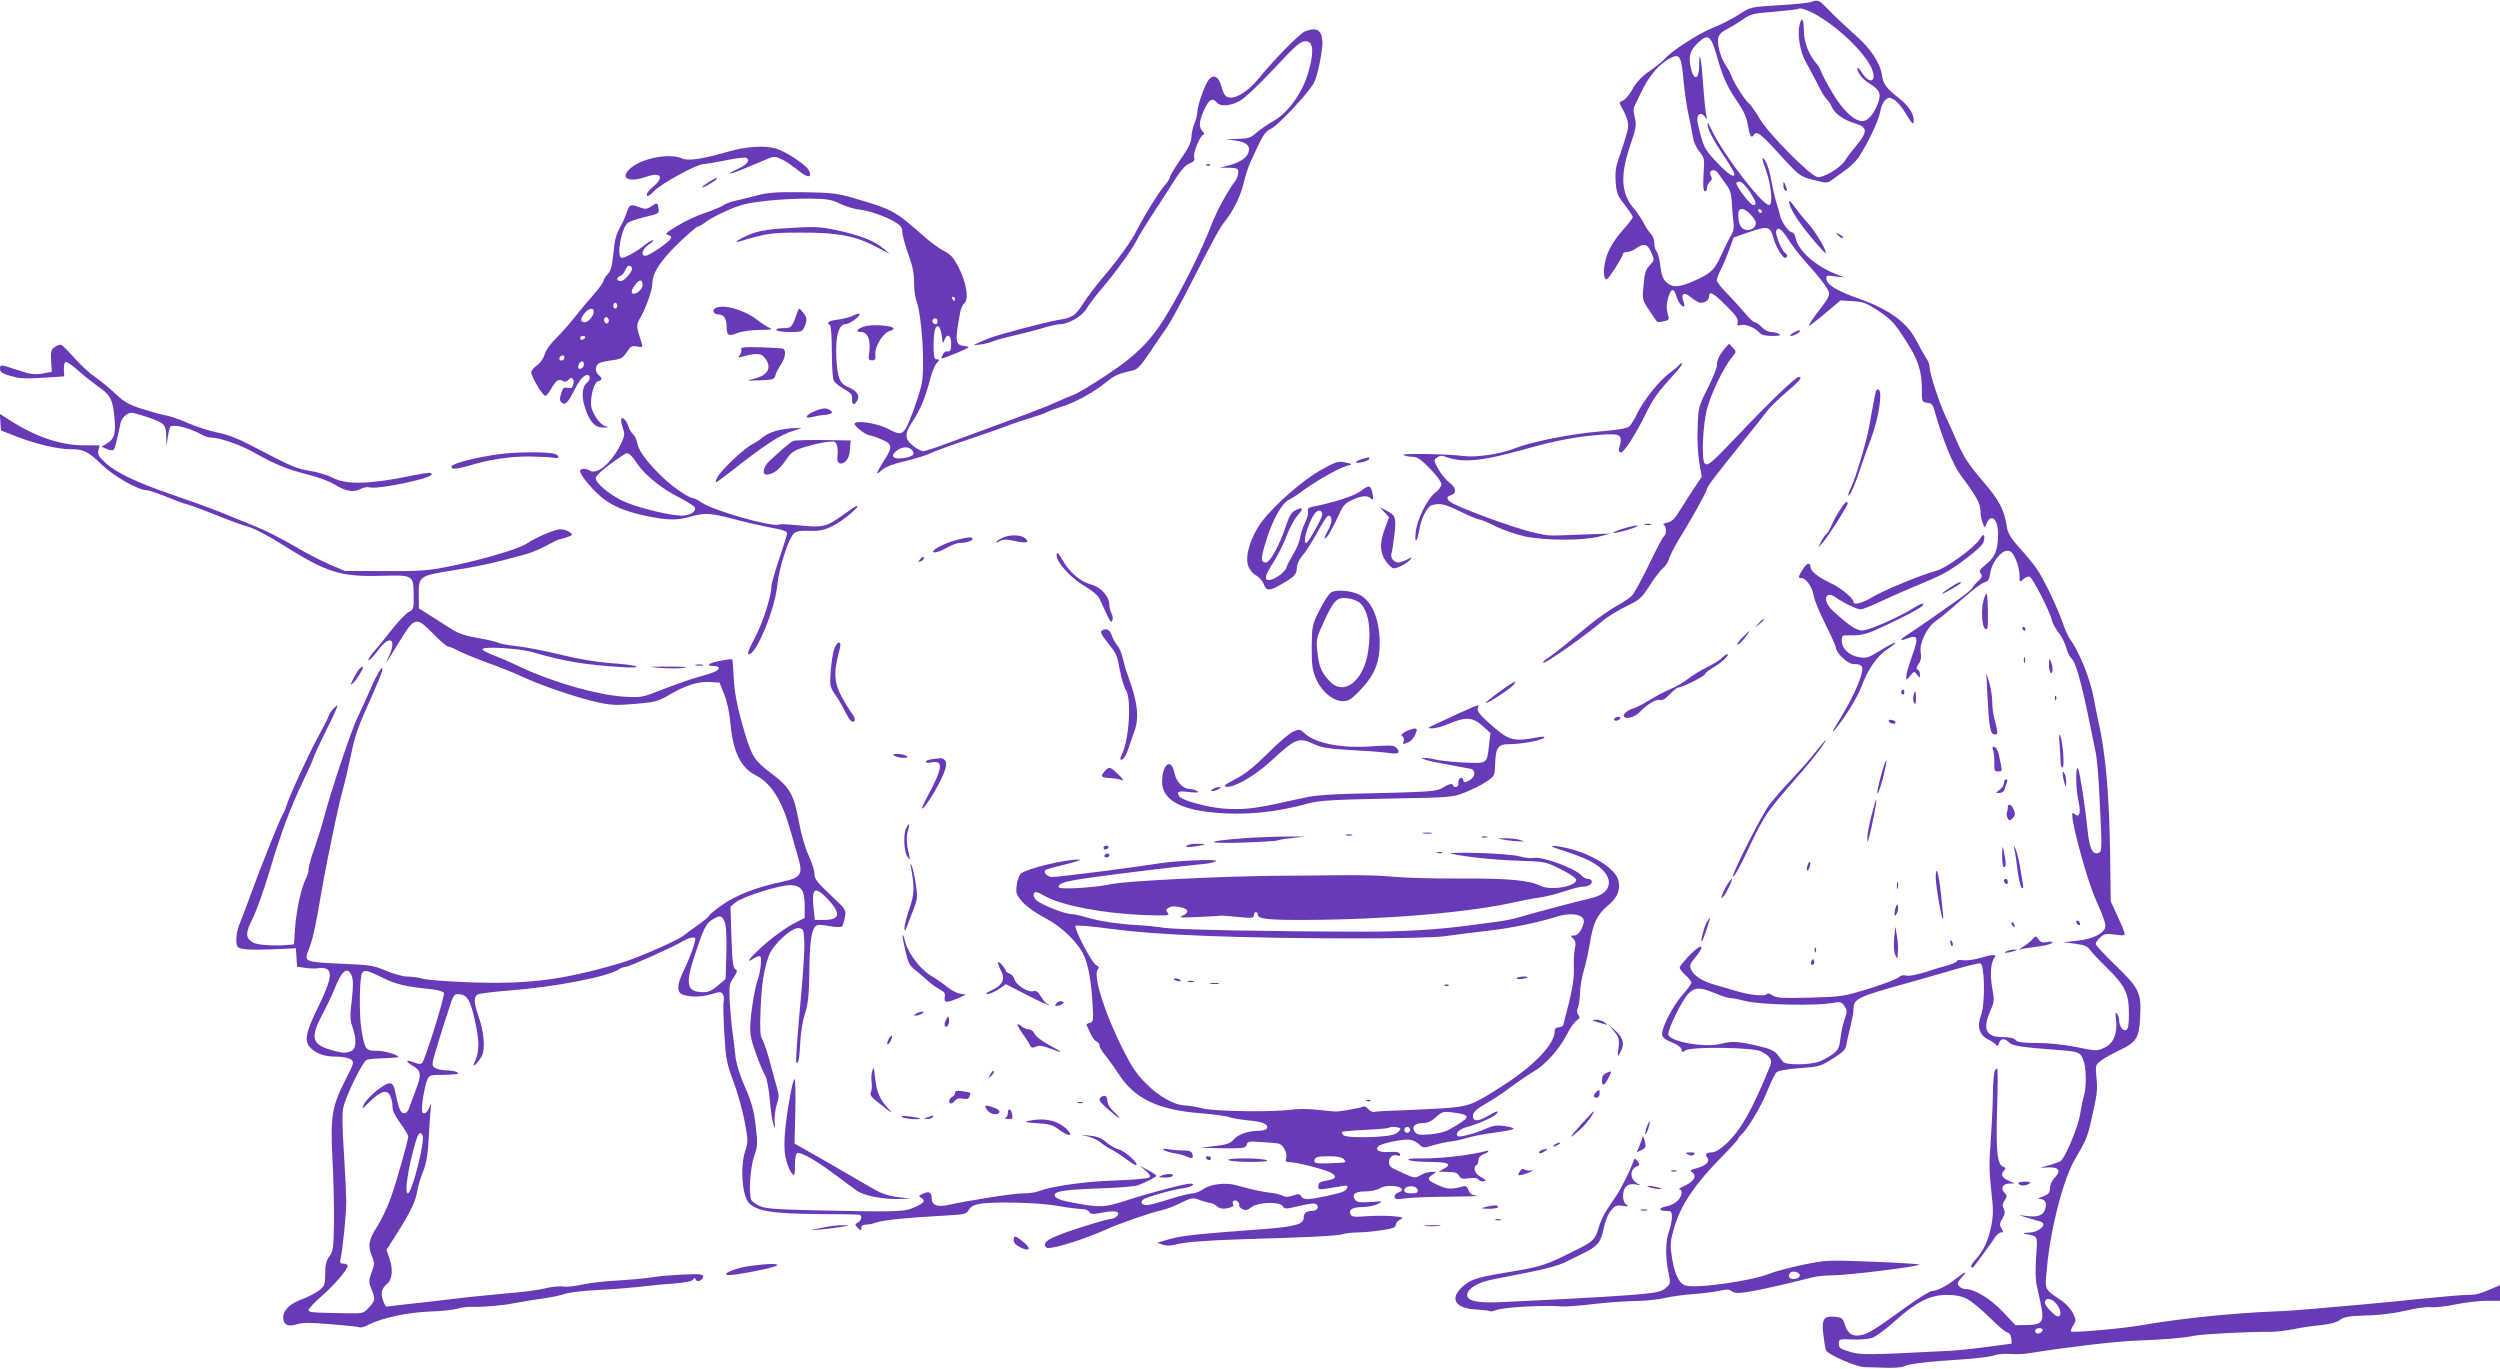 <?xml version="1.0" standalone="no"?>
<!DOCTYPE svg PUBLIC "-//W3C//DTD SVG 20010904//EN"
 "http://www.w3.org/TR/2001/REC-SVG-20010904/DTD/svg10.dtd">
<svg version="1.0" xmlns="http://www.w3.org/2000/svg"
 width="1280pt" height="701pt" viewBox="0 0 1280 701"
 preserveAspectRatio="xMidYMid meet">
<g transform="translate(0,701) scale(0.1,-0.1)"
fill="#673ab7" stroke="none">
<path d="M9270 6999 c-14 -4 -89 -12 -166 -16 -141 -9 -142 -9 -197 -45 -31
-21 -93 -53 -139 -71 -76 -31 -213 -120 -247 -161 -8 -9 -41 -36 -74 -59 -41
-28 -69 -58 -89 -94 -16 -29 -38 -55 -49 -58 -11 -4 -18 -10 -17 -13 48 -89
52 -106 35 -162 -8 -30 -25 -82 -37 -115 -17 -47 -21 -75 -18 -126 5 -59 10
-72 47 -118 22 -29 41 -57 41 -62 0 -5 -17 -28 -38 -52 -62 -69 -92 -120 -104
-179 -11 -53 -7 -88 9 -88 9 1 83 117 83 130 0 6 9 10 21 10 11 0 34 9 50 21
37 26 56 19 75 -27 15 -35 14 -37 -10 -63 -20 -21 -26 -40 -31 -101 -7 -75 -7
-75 30 -130 20 -30 38 -57 40 -58 2 -2 17 -1 33 3 29 6 30 7 20 42 -7 25 -6
48 3 79 15 49 28 52 42 8 5 -16 14 -35 20 -41 17 -22 27 -14 16 14 -15 41 4
51 41 19 17 -14 38 -26 45 -26 27 0 45 13 45 31 0 32 21 21 88 -46 49 -48 63
-69 59 -85 -4 -17 -1 -19 18 -14 24 6 73 -15 94 -40 9 -11 30 -16 65 -16 37 0
47 3 36 10 -8 5 -27 10 -41 10 -14 0 -36 11 -49 25 -13 14 -29 25 -36 25 -6 0
-29 21 -50 47 -22 26 -63 71 -91 100 -29 29 -53 59 -53 68 0 9 10 35 22 58 12
23 31 69 43 102 l21 59 83 29 c94 31 104 29 121 -32 12 -44 46 -101 60 -101
13 0 13 17 -1 26 -16 9 -51 95 -45 111 10 24 26 13 63 -44 20 -32 60 -83 88
-114 73 -81 111 -131 119 -155 5 -16 -7 -38 -50 -93 -31 -40 -54 -74 -51 -77
2 -3 39 25 82 62 l79 66 62 -4 c54 -3 71 -10 134 -51 61 -41 80 -61 134 -145
68 -105 86 -159 86 -262 0 -57 1 -59 28 -62 23 -3 29 -10 39 -48 38 -137 91
-268 133 -325 78 -104 100 -144 100 -180 0 -18 5 -46 11 -62 11 -27 11 -27 19
-7 23 60 60 28 60 -50 0 -80 -15 -119 -61 -155 -33 -27 -38 -35 -28 -47 10
-13 8 -20 -14 -40 -15 -14 -27 -28 -27 -32 0 -5 -28 -28 -62 -53 -119 -85
-213 -150 -261 -181 -53 -34 -57 -44 -9 -26 52 20 56 3 22 -90 -16 -46 -30
-93 -30 -105 0 -22 1 -22 20 3 20 24 21 25 35 6 15 -19 15 -19 15 1 0 12 -5
23 -12 25 -8 3 -7 11 5 28 12 17 15 35 11 60 -8 47 32 129 78 161 18 12 54 41
79 63 99 89 154 131 173 136 16 4 22 17 26 46 7 52 54 114 87 114 19 0 28 -9
43 -42 11 -24 20 -61 20 -82 0 -38 0 -39 20 -21 10 9 25 15 32 12 15 -5 104
-179 113 -221 3 -15 19 -45 35 -65 16 -20 33 -55 39 -77 6 -23 18 -47 26 -54
23 -19 52 -123 101 -365 8 -38 19 -94 25 -123 6 -29 15 -135 19 -235 13 -257
13 -267 -6 -274 -29 -11 -45 22 -54 103 -13 128 -39 299 -49 325 -15 36 -14
-96 0 -159 14 -59 7 -91 -16 -72 -12 10 -15 10 -15 -3 0 -57 80 -345 120 -432
30 -66 50 -120 50 -135 0 -35 -61 -68 -141 -76 l-74 -8 60 -8 c46 -6 64 -13
75 -30 8 -12 47 -54 87 -93 94 -92 113 -132 113 -234 0 -60 -3 -80 -15 -85
-16 -6 -35 21 -35 51 0 10 -5 25 -11 33 -8 11 -9 3 -5 -30 8 -72 -12 -122 -59
-144 -38 -18 -41 -18 -144 3 -64 13 -145 21 -202 21 -74 0 -100 4 -109 15 -8
10 -31 15 -66 15 -86 0 -105 40 -63 136 20 44 21 53 9 116 -12 69 -7 132 12
156 15 17 -11 16 -79 -4 -30 -9 -68 -13 -84 -10 -16 3 -29 1 -29 -4 0 -5 -19
-14 -42 -21 -24 -6 -78 -22 -120 -36 -45 -14 -86 -22 -98 -18 -14 4 -28 1 -39
-9 -10 -9 -78 -35 -152 -58 -130 -40 -139 -41 -302 -46 -141 -3 -171 -2 -192
12 -15 10 -26 12 -30 6 -8 -13 -92 -4 -155 16 -25 7 -70 20 -100 29 -69 18
-117 48 -131 79 -10 21 -7 30 20 63 54 65 37 78 -24 17 -30 -31 -55 -61 -55
-68 0 -7 14 -25 30 -39 17 -15 30 -32 30 -38 0 -6 -20 -34 -45 -62 -49 -56
-105 -163 -105 -200 0 -18 11 -28 50 -44 31 -13 50 -27 50 -38 0 -14 3 -14 19
-3 29 20 346 16 387 -5 48 -25 60 -44 47 -75 -93 -228 -150 -329 -228 -401
-26 -24 -54 -41 -68 -41 -30 0 -40 -10 -26 -27 16 -19 -5 -41 -53 -54 -35 -9
-38 -12 -23 -22 24 -19 8 -46 -39 -68 -23 -10 -35 -19 -28 -19 20 0 14 -37
-10 -59 -12 -12 -36 -24 -55 -27 -41 -8 -43 -24 -3 -24 27 0 30 -3 30 -32 0
-18 -7 -51 -15 -73 -18 -50 -19 -130 -3 -208 12 -58 12 -60 -14 -82 -22 -19
-46 -24 -159 -34 -74 -6 -235 -16 -359 -22 -124 -6 -271 -13 -327 -16 -121 -6
-176 7 -171 40 4 30 57 62 125 75 32 7 118 23 191 38 76 14 155 36 185 51 29
14 72 35 95 47 71 34 89 57 103 126 7 38 22 74 37 92 22 26 30 29 61 24 27 -4
32 -3 19 5 -23 13 -24 72 -2 94 11 11 26 14 48 11 28 -6 29 -5 9 5 -39 20 -40
73 -2 87 15 6 16 9 4 26 -14 18 -15 18 -24 -5 -19 -52 -62 -136 -88 -175 -16
-22 -38 -56 -50 -75 -13 -19 -30 -57 -38 -85 -16 -57 -29 -71 -100 -106 -178
-90 -184 -92 -395 -127 -129 -22 -162 -33 -201 -68 -70 -63 -39 -113 73 -118
33 -2 62 -5 65 -8 3 -3 17 -1 32 5 35 15 245 27 341 19 19 -1 94 4 165 13 72
8 169 15 217 15 47 1 113 8 145 16 32 7 94 16 138 19 44 3 104 10 133 16 39 9
57 9 65 1 6 -6 22 -11 36 -11 43 0 202 34 381 80 19 5 62 10 94 10 88 0 463
47 453 56 -2 2 -109 9 -238 14 -228 9 -236 9 -355 -15 -67 -14 -142 -34 -168
-44 -90 -39 -389 -81 -439 -62 -33 13 -56 64 -68 153 -9 60 -7 76 16 153 34
109 102 210 230 341 52 53 95 100 95 104 0 4 7 13 15 20 31 26 104 148 134
225 18 44 38 86 46 94 9 9 50 17 118 22 100 7 108 9 171 49 57 36 66 46 71 78
3 20 13 62 21 93 7 30 14 67 14 81 0 55 20 64 280 136 58 16 161 46 230 66 68
20 131 35 139 34 23 -5 26 -207 4 -266 -22 -58 -9 -101 36 -124 19 -9 38 -22
42 -29 4 -8 9 -4 14 10 8 25 28 27 51 4 17 -18 65 -25 239 -38 118 -9 125 -11
141 -50 16 -40 18 -135 4 -185 -6 -19 -15 -63 -20 -97 -10 -63 -78 -225 -100
-238 -7 -4 -33 -14 -59 -21 l-46 -13 45 2 c53 2 64 -19 29 -54 -13 -13 -23
-36 -23 -52 -1 -25 -7 -32 -36 -43 -26 -9 -29 -13 -14 -13 27 -1 36 -23 24
-55 -11 -30 -38 -39 -93 -32 l-42 5 50 -15 c28 -8 56 -17 63 -19 38 -13 -8
-55 -61 -56 -23 -1 -33 -3 -22 -6 73 -15 67 -2 60 -121 -5 -70 -3 -122 5 -152
6 -25 16 -71 22 -103 14 -76 2 -91 -78 -91 l-55 -1 -63 67 c-63 67 -145 118
-192 118 -12 0 -27 7 -34 15 -11 13 -8 21 16 47 32 34 18 30 -36 -12 -46 -36
-94 -60 -118 -60 -11 0 -71 -37 -133 -82 -164 -119 -198 -140 -238 -145 -41
-6 -62 11 -78 62 -8 25 -15 30 -47 33 -58 5 -69 -10 -61 -87 4 -35 10 -73 14
-84 8 -22 155 -86 199 -87 15 0 63 -1 107 -3 44 -1 86 2 93 7 17 12 121 25
287 35 77 5 155 14 173 21 19 7 55 10 83 8 27 -3 72 -1 101 4 185 30 440 60
543 64 141 5 242 13 300 25 46 9 275 21 390 20 28 0 79 6 115 13 36 8 99 17
140 21 49 5 83 14 101 27 21 16 46 20 135 23 68 1 143 11 199 24 50 12 108 21
130 18 22 -2 81 4 130 15 50 10 120 18 158 18 l67 0 0 40 0 40 -37 -16 c-74
-31 -85 -34 -131 -34 -26 0 -132 -9 -237 -20 -104 -11 -244 -24 -310 -30 -66
-6 -174 -15 -240 -21 -66 -6 -151 -12 -190 -13 -222 -9 -489 -36 -690 -71 -96
-17 -354 -40 -361 -32 -3 3 2 17 11 31 15 23 15 27 -1 62 -10 20 -35 48 -56
63 -93 62 -89 54 -78 166 18 204 85 461 144 560 54 91 64 114 82 194 32 141
34 158 28 222 -6 63 -5 67 21 87 15 12 55 35 89 51 94 44 107 64 113 163 8
134 -2 156 -123 273 -57 55 -104 105 -104 112 0 7 10 22 23 33 19 19 29 21 75
15 53 -7 54 -6 47 17 -4 12 -21 52 -38 88 l-30 65 -3 230 c-4 310 -23 529 -60
690 -7 33 -18 85 -23 115 -18 102 -74 242 -123 308 -9 13 -24 47 -34 75 -26
78 -98 230 -135 283 -17 26 -58 75 -90 110 -44 49 -59 74 -64 107 -14 89 -38
135 -126 237 -70 82 -95 121 -129 198 -23 54 -47 106 -52 116 -30 58 -88 230
-88 264 0 13 -8 36 -19 50 -10 15 -32 54 -49 88 -46 91 -138 159 -287 212
-120 43 -169 72 -173 101 -3 21 -1 22 45 16 l48 -6 -38 15 c-108 40 -201 122
-214 189 -3 15 -11 27 -17 27 -17 0 -54 52 -62 86 -3 16 -12 48 -20 70 -7 23
-18 73 -25 110 -10 62 -34 122 -45 112 -2 -2 6 -28 17 -58 27 -72 38 -180 17
-180 -36 0 -237 262 -294 384 -23 47 -24 48 -19 16 3 -20 33 -77 70 -131 36
-53 65 -102 65 -108 0 -25 -28 -7 -88 56 -56 58 -67 77 -83 135 -11 37 -19 77
-19 87 0 29 21 37 38 15 14 -18 14 -18 8 6 -3 14 -11 85 -16 159 -9 132 -20
185 -20 100 0 -82 -30 -86 -45 -7 -10 52 0 82 38 118 53 50 67 40 99 -73 31
-109 52 -153 110 -238 26 -38 42 -75 47 -109 9 -56 18 -71 30 -51 15 23 35 8
134 -101 104 -114 104 -113 187 -133 47 -12 58 -12 75 1 11 8 42 30 70 50 27
19 59 50 70 67 46 68 104 190 111 232 3 24 15 52 26 62 18 16 22 16 46 2 15
-8 43 -41 62 -74 28 -47 36 -55 38 -38 5 32 -23 78 -69 115 -71 56 -87 77 -93
121 -10 67 -58 139 -143 213 -43 38 -101 93 -128 121 -53 55 -54 56 -95 42z
m11 -55 c112 -57 257 -191 299 -278 35 -74 -7 -94 -50 -24 -11 18 -20 26 -20
18 0 -24 26 -56 65 -80 51 -32 58 -51 39 -102 -22 -55 -51 -88 -79 -88 -41 0
-99 54 -152 143 -28 47 -54 96 -58 109 -4 13 -15 32 -25 43 -38 43 -64 109
-64 167 -1 61 -11 76 -22 32 -13 -50 3 -142 32 -192 15 -26 42 -76 60 -112 17
-36 38 -71 47 -78 8 -7 20 -25 26 -40 14 -34 64 -68 122 -85 60 -18 62 -41 6
-109 -24 -29 -52 -66 -61 -81 -26 -39 -113 -90 -142 -83 -40 10 -249 221 -293
296 -22 37 -47 73 -56 80 -22 18 -80 110 -90 141 -4 13 -17 37 -28 52 -26 38
-46 107 -40 141 4 19 17 33 47 48 22 11 59 34 82 50 36 26 52 30 159 38 65 6
121 12 123 15 7 6 37 -3 73 -21z m-661 -349 c6 -61 17 -137 25 -170 7 -33 17
-81 21 -108 4 -29 17 -61 34 -82 27 -34 28 -38 22 -120 -3 -60 -1 -85 7 -85 6
0 11 8 11 19 0 10 7 24 15 31 11 9 12 17 4 31 -14 28 19 39 37 13 7 -10 26
-36 41 -57 22 -30 28 -51 30 -95 1 -32 5 -75 8 -97 4 -27 1 -48 -9 -65 -15
-25 -34 -63 -55 -110 -30 -66 -49 -86 -111 -116 -94 -45 -132 -50 -165 -22
-21 19 -28 36 -34 86 -4 34 -13 68 -19 74 -7 7 -12 26 -12 44 0 17 -7 37 -16
45 -8 7 -25 31 -36 53 -12 23 -35 58 -53 79 -65 75 -70 168 -20 318 32 93 35
108 25 147 -8 34 -8 49 4 70 7 15 19 38 25 52 43 92 95 153 156 184 45 23 54
7 65 -119z m338 -565 c35 -55 39 -70 17 -70 -13 0 -85 95 -85 112 0 5 8 8 18
8 9 0 31 -22 50 -50z m5 -118 c15 -15 27 -35 27 -44 0 -24 -27 -41 -54 -34
-24 6 -36 30 -36 79 0 36 28 36 63 -1z m58 15 c-1 -12 -15 -9 -19 4 -3 6 1 10
8 8 6 -3 11 -8 11 -12z m-241 -4002 c33 -14 68 -25 79 -25 11 0 47 -7 82 -16
70 -18 350 -25 436 -10 47 8 52 7 67 -16 14 -21 14 -28 0 -68 -9 -25 -18 -69
-21 -98 -5 -45 -11 -57 -39 -79 -19 -14 -51 -31 -71 -39 -49 -17 -169 -18
-183 -1 -5 6 -19 23 -29 37 -14 19 -38 30 -88 42 -106 26 -144 29 -200 14 -82
-22 -264 10 -271 47 -5 24 71 178 103 210 34 33 59 34 135 2z m435 -1445 c0
-9 -11 -16 -27 -18 -27 -3 -38 14 -21 32 12 12 48 2 48 -14z m857 -121 c22
-11 74 -54 114 -94 40 -40 81 -75 91 -77 11 -2 19 -14 21 -31 2 -15 2 -27 0
-27 -2 0 -58 -7 -123 -16 -66 -9 -151 -18 -190 -20 -430 -22 -458 -22 -514 -5
-48 14 -56 20 -56 41 0 24 2 25 68 22 37 -2 83 2 102 8 19 6 71 45 117 86 108
98 180 134 265 134 45 0 76 -6 105 -21z m457 -25 c24 -31 28 -64 7 -64 -14 0
-66 54 -66 69 0 30 34 26 59 -5z m-71 -136 c-7 -19 -38 -22 -38 -4 0 10 9 16
21 16 12 0 19 -5 17 -12z"/>
<path d="M6681 6849 c-27 -11 -154 -140 -234 -238 -69 -84 -146 -123 -175 -88
-6 6 -14 27 -19 46 -12 47 -37 62 -62 36 -20 -22 -61 -135 -61 -171 0 -12 -7
-38 -15 -57 -8 -20 -15 -51 -15 -70 0 -24 -15 -55 -55 -112 -30 -44 -55 -85
-55 -92 0 -7 -13 -27 -29 -45 -30 -35 -104 -154 -141 -228 -29 -57 -98 -153
-176 -244 -33 -39 -77 -97 -97 -128 -41 -65 -54 -74 -128 -86 -70 -12 -318
-78 -361 -96 -86 -37 -86 -36 -38 -30 25 4 53 11 63 16 9 5 54 17 100 28 45
10 113 28 152 39 38 12 79 21 91 21 43 0 112 39 136 78 12 20 45 64 73 97 78
92 160 205 184 253 12 24 41 72 64 107 23 34 72 111 110 170 49 79 75 110 97
118 23 9 28 16 24 32 -6 24 32 115 48 115 6 0 3 9 -6 19 -21 23 -16 56 15 121
21 42 38 50 59 25 18 -22 69 -18 117 8 23 12 96 80 162 151 136 145 152 159
184 154 33 -5 34 -67 2 -170 -31 -100 -104 -199 -176 -238 -25 -14 -63 -40
-83 -57 -32 -29 -44 -33 -99 -34 l-62 -2 48 -6 c61 -9 81 -28 68 -64 -11 -29
-50 -52 -108 -66 l-38 -9 48 -1 c42 -1 47 -3 47 -25 0 -13 -9 -35 -20 -49 -32
-41 -90 -147 -115 -212 -46 -119 -120 -271 -198 -409 -99 -177 -171 -254 -347
-370 -69 -46 -141 -89 -160 -96 -19 -7 -59 -24 -87 -37 -49 -23 -181 -73 -333
-128 -36 -13 -126 -47 -200 -74 -74 -28 -143 -51 -153 -51 -10 0 -34 12 -53
28 -44 35 -44 63 2 130 36 54 65 125 89 220 8 30 21 62 31 73 16 17 16 19 1
19 -14 0 -17 12 -17 73 0 75 11 110 29 92 5 -6 11 -28 14 -50 3 -34 5 -37 12
-17 13 38 35 27 35 -18 0 -36 -4 -42 -27 -39 -7 1 -27 -31 -21 -36 1 -2 36 11
77 28 67 29 71 32 42 35 -51 5 -53 21 -25 172 3 19 13 40 21 47 25 20 11 109
-29 184 -26 51 -42 68 -73 83 -22 10 -74 48 -115 85 -137 121 -151 129 -350
187 -84 24 -113 28 -260 30 -138 1 -177 -1 -240 -18 -41 -11 -91 -23 -110 -27
-19 -4 -47 -15 -60 -24 -14 -9 -54 -25 -90 -37 -36 -11 -98 -40 -138 -64 -61
-36 -70 -44 -52 -49 16 -4 19 -10 13 -20 -11 -20 -111 -87 -129 -87 -26 0 -14
38 19 59 17 11 27 21 20 21 -6 0 -24 -10 -40 -23 -38 -32 -101 -67 -119 -67
-30 0 -4 151 31 180 8 6 47 19 87 29 68 16 73 18 70 41 -5 34 -6 34 -37 14
-22 -15 -32 -16 -59 -6 -48 18 -53 16 -67 -25 -6 -21 -23 -57 -36 -80 -18 -31
-27 -66 -32 -128 -7 -67 -13 -91 -30 -109 -11 -12 -21 -28 -21 -34 0 -7 -21
-36 -47 -66 -27 -30 -70 -82 -98 -117 -27 -35 -72 -85 -98 -111 -28 -27 -53
-62 -58 -82 -6 -20 -22 -44 -39 -56 -17 -12 -30 -28 -30 -36 0 -23 61 -125 73
-121 6 2 20 19 30 38 24 42 36 50 58 39 12 -7 21 -5 30 6 16 20 33 3 24 -26
-5 -16 -12 -20 -29 -16 -19 5 -24 0 -33 -29 -9 -28 -8 -37 4 -47 17 -14 30 -1
65 67 25 50 47 75 65 75 17 0 17 -24 -2 -40 -27 -22 -29 -76 -5 -141 25 -67
50 -90 95 -88 23 1 25 3 8 6 -24 5 -56 43 -72 87 -15 38 6 137 31 144 22 5 23
15 3 32 -18 15 -19 44 -2 58 6 5 37 13 67 17 49 6 58 11 79 42 20 31 26 34 53
29 26 -5 29 -3 25 12 -31 93 -31 98 -7 138 28 49 60 139 60 173 1 54 41 116
132 204 50 48 95 87 101 87 6 0 24 11 41 24 17 13 67 40 111 59 66 29 102 38
200 49 66 7 166 12 223 11 88 -1 111 -5 155 -27 29 -13 72 -27 97 -29 50 -5
138 -36 188 -67 24 -15 32 -27 32 -49 0 -16 14 -66 30 -111 22 -59 30 -99 30
-145 0 -35 5 -76 11 -92 30 -79 47 -354 26 -438 -20 -77 -61 -189 -81 -221
-21 -30 -32 -30 -93 2 -54 27 -156 43 -167 26 -7 -11 59 -62 80 -62 7 0 33 -9
58 -20 56 -24 58 -38 11 -110 -41 -66 -44 -79 -9 -46 19 16 56 31 118 45 51
12 110 30 131 41 22 10 108 42 190 69 83 28 175 60 205 72 30 12 83 29 116 39
34 10 72 23 84 30 12 6 45 18 73 27 66 19 169 75 229 125 44 36 63 45 141 62
21 5 41 27 82 89 30 45 69 102 87 127 18 25 76 131 129 235 112 220 146 282
169 310 40 48 81 129 96 192 9 37 24 86 34 108 71 155 71 155 114 180 41 24
189 184 214 232 18 33 44 163 43 208 -3 62 -29 78 -90 54z m-3446 -1209 c9
-14 -36 -69 -57 -69 -22 -1 -24 18 -2 26 8 3 20 16 25 29 9 25 24 31 34 14z
m55 -90 c0 -23 -40 -54 -53 -41 -6 6 -1 22 13 40 23 33 40 33 40 1z m1600 -70
c0 -5 -2 -10 -4 -10 -3 0 -8 5 -11 10 -3 6 -1 10 4 10 6 0 11 -4 11 -10z
m-1730 -35 c0 -8 -4 -15 -10 -15 -5 0 -10 7 -10 15 0 8 5 15 10 15 6 0 10 -7
10 -15z m-120 -32 c0 -20 -28 -53 -46 -53 -23 0 -24 17 -3 44 23 29 49 34 49
9z m75 -53 c-5 -8 -11 -8 -17 -2 -6 6 -7 16 -3 22 5 8 11 8 17 2 6 -6 7 -16 3
-22z m1685 5 c0 -8 -4 -15 -9 -15 -13 0 -22 16 -14 24 11 11 23 6 23 -9z
m-1805 -85 c-3 -5 -10 -10 -16 -10 -5 0 -9 5 -9 10 0 6 7 10 16 10 8 0 12 -4
9 -10z m-105 -98 c0 -13 -12 -22 -22 -16 -10 6 -1 24 13 24 5 0 9 -4 9 -8z
m100 -36 c0 -16 -18 -31 -27 -22 -8 8 5 36 17 36 5 0 10 -6 10 -14z m1680
-441 c17 -21 5 -32 -41 -40 -54 -9 -74 8 -40 36 28 23 64 25 81 4z"/>
<path d="M3730 6234 c-133 -38 -206 -49 -236 -36 -63 29 -202 4 -263 -47 -62
-52 -16 -79 78 -46 75 26 94 -1 35 -51 -21 -16 -35 -36 -32 -44 3 -9 15 -1 38
23 39 39 218 137 253 137 12 0 63 9 112 19 50 10 96 16 103 14 27 -11 9 -35
-40 -58 -77 -35 -43 -30 43 6 41 17 90 38 110 46 33 14 39 13 76 -5 22 -11 59
-37 83 -57 46 -38 72 -36 50 5 -14 27 -121 97 -169 110 -59 16 -150 10 -241
-16z"/>
<path d="M6178 6163 c7 -3 16 -2 19 1 4 3 -2 6 -13 5 -11 0 -14 -3 -6 -6z"/>
<path d="M3625 6075 c-22 -14 -35 -25 -30 -25 12 0 75 38 75 45 0 7 -1 7 -45
-20z"/>
<path d="M9131 6063 c-1 -12 4 -25 9 -28 12 -7 12 2 0 30 -8 19 -9 19 -9 -2z"/>
<path d="M9160 5979 c1 -31 39 -94 109 -179 41 -50 76 -88 78 -86 9 9 -52 112
-92 155 -23 25 -54 64 -69 85 -14 21 -26 33 -26 25z"/>
<path d="M4000 5840 c-75 -5 -121 -14 -160 -30 -60 -25 -92 -48 -50 -35 139
41 158 44 312 44 185 1 281 -17 386 -74 l67 -35 -35 30 c-43 37 -118 66 -235
91 -94 20 -114 20 -285 9z"/>
<path d="M9412 5804 c10 -10 20 -15 24 -12 3 4 -5 12 -18 18 -22 12 -22 12 -6
-6z"/>
<path d="M3661 5431 c-17 -11 -6 -31 18 -31 27 0 41 -21 41 -61 0 -47 10 -53
56 -34 21 9 68 15 113 16 56 0 70 3 53 9 -12 5 -43 25 -69 45 -67 51 -175 80
-212 56z"/>
<path d="M4084 5415 c-30 -84 -31 -85 -74 -85 -25 0 -39 -4 -35 -10 3 -5 34
-10 69 -10 58 0 64 2 74 25 16 36 15 49 -7 76 -19 23 -20 23 -27 4z"/>
<path d="M4370 5395 c-14 -8 -49 -17 -77 -21 -50 -6 -65 -16 -43 -29 5 -3 9
-63 9 -135 0 -72 4 -138 10 -149 6 -11 30 -30 53 -43 35 -20 43 -29 41 -51 -2
-32 12 -35 27 -6 14 24 -5 50 -49 68 -42 18 -54 48 -59 151 -5 109 12 170 47
170 21 0 80 44 71 53 -3 3 -16 -1 -30 -8z"/>
<path d="M4423 5338 c-36 -12 -44 -28 -14 -28 37 0 52 -48 39 -125 -2 -14 3
-20 17 -20 16 0 19 6 17 32 -4 40 41 111 75 119 14 4 21 10 16 15 -14 14 -116
19 -150 7z"/>
<path d="M9180 5305 c-16 -9 -19 -14 -9 -15 8 0 24 7 35 15 24 18 7 19 -26 0z"/>
<path d="M280 5233 c-19 -13 -21 -23 -18 -71 l3 -56 -49 -9 c-40 -6 -62 -3
-125 18 -91 30 -91 30 -91 6 0 -19 22 -30 93 -45 15 -4 75 -4 132 0 l104 7 -2
35 c-1 19 3 37 9 39 6 2 36 -18 65 -45 30 -27 75 -62 100 -80 62 -42 76 -67
84 -150 9 -89 2 -118 -35 -141 l-30 -18 27 -12 c14 -7 30 -8 34 -4 8 8 18 48
36 136 3 16 16 35 29 43 21 15 29 14 91 -6 105 -34 113 -41 114 -103 l2 -52 6
47 c4 26 10 50 13 53 15 15 98 -5 160 -40 14 -8 34 -15 44 -15 49 0 158 -38
234 -82 98 -56 163 -82 275 -110 44 -11 100 -32 125 -47 58 -36 99 -44 135
-25 15 8 36 12 46 9 39 -13 319 45 319 66 0 12 -13 11 -100 -6 -217 -45 -336
-48 -407 -11 -26 14 -81 30 -121 36 -61 10 -99 26 -230 95 -124 66 -174 87
-237 100 -44 9 -114 31 -155 50 -41 18 -93 36 -115 39 -22 4 -76 19 -120 33
-65 21 -91 36 -135 78 -30 28 -76 66 -102 84 -26 17 -73 60 -105 96 -32 36
-63 67 -69 69 -7 3 -22 -2 -34 -11z"/>
<path d="M8833 5228 c-28 -31 -43 -62 -43 -90 0 -13 -21 -65 -47 -117 -46 -91
-48 -97 -51 -199 -3 -58 1 -137 8 -179 l13 -74 -35 -52 c-19 -29 -52 -80 -73
-114 -29 -49 -44 -63 -69 -69 -17 -4 -25 -9 -18 -11 14 -5 16 -49 2 -58 -6 -3
-40 -68 -76 -143 -36 -75 -76 -147 -87 -160 -12 -13 -47 -37 -78 -53 -31 -17
-94 -61 -139 -97 -45 -37 -105 -86 -133 -109 -29 -23 -64 -50 -79 -60 -16 -9
-28 -21 -28 -26 0 -14 216 137 298 208 26 23 82 58 125 79 73 35 81 43 124
109 25 39 56 79 68 89 13 10 26 30 30 45 3 15 26 59 49 98 67 108 146 251 146
262 0 11 40 64 190 250 53 65 105 132 117 148 12 17 55 59 97 95 74 63 87 80
65 80 -15 0 -151 -130 -307 -295 -143 -150 -158 -163 -174 -147 -17 17 -10
191 11 275 21 81 87 219 129 268 23 28 23 29 4 49 l-19 20 -20 -22z"/>
<path d="M3795 5221 c3 -7 0 -20 -7 -29 -11 -13 -10 -15 12 -8 64 18 95 18
111 -1 43 -48 27 -91 -43 -110 l-43 -12 70 2 c61 2 70 5 74 22 2 11 14 35 27
55 26 38 31 78 12 85 -7 2 -59 5 -116 7 -84 2 -101 0 -97 -11z"/>
<path d="M8595 5139 c-4 -6 -25 -23 -47 -39 -52 -38 -133 -140 -165 -206 -13
-29 -32 -59 -41 -67 -12 -10 -61 -19 -160 -27 -136 -11 -341 -52 -422 -84 -76
-30 -196 -49 -262 -41 -89 11 -337 15 -313 5 11 -5 33 -9 50 -9 22 -1 43 -15
87 -61 32 -32 58 -68 58 -79 0 -11 -13 -30 -30 -42 -42 -31 -97 -142 -102
-207 -6 -59 7 -50 18 11 10 63 41 124 66 131 43 11 64 6 147 -34 45 -22 88
-40 96 -40 7 0 44 -15 81 -34 38 -19 105 -42 149 -52 102 -22 295 -23 380 -2
l60 16 -150 -5 c-182 -7 -156 -8 -240 10 -95 20 -398 131 -432 159 -18 15 -16
26 7 33 29 9 25 40 -9 64 -16 12 -41 42 -56 68 -25 45 -25 48 -8 60 9 8 24 11
33 8 94 -37 190 -29 420 36 159 44 262 64 385 73 107 8 115 1 94 -73 -2 -7 1
-15 8 -18 14 -5 72 83 126 192 42 86 62 113 146 206 30 32 49 59 43 59 -6 0
-14 -5 -17 -11z"/>
<path d="M9605 5008 c-2 -7 -9 -40 -15 -73 -6 -33 -15 -80 -19 -105 -14 -79
-71 -270 -92 -312 -11 -22 -18 -42 -15 -45 7 -7 40 70 62 141 9 28 33 96 54
151 38 101 60 238 39 250 -5 4 -11 0 -14 -7z"/>
<path d="M4168 4903 c-44 -18 -52 -39 -10 -28 15 4 42 9 60 10 41 4 52 13 32
25 -20 13 -39 12 -82 -7z"/>
<path d="M2 4848 l3 -42 82 -32 c99 -38 208 -64 274 -64 67 0 90 -11 160 -79
60 -59 187 -131 231 -131 10 0 57 -16 104 -35 46 -19 89 -35 95 -35 5 0 72
-24 147 -54 75 -30 151 -58 167 -61 30 -7 107 -47 175 -90 237 -149 300 -169
521 -163 156 4 156 3 157 -102 1 -66 -1 -71 -26 -84 -15 -8 -54 -49 -87 -91
-33 -42 -75 -94 -94 -115 -18 -22 -29 -40 -23 -40 6 0 27 23 47 50 61 83 99
60 55 -33 -25 -52 -16 -38 58 83 75 122 83 124 169 36 35 -36 70 -66 77 -66 7
0 33 -11 57 -24 25 -13 92 -40 149 -61 58 -20 137 -52 175 -70 95 -45 282
-108 382 -130 70 -16 99 -17 195 -9 104 9 118 13 176 47 83 49 148 69 207 65
l49 -3 24 -60 c15 -37 27 -95 32 -150 13 -145 53 -226 130 -265 77 -39 132
-125 175 -275 14 -49 33 -116 42 -147 25 -86 14 -102 -84 -123 -131 -28 -232
-67 -305 -118 -37 -26 -68 -51 -68 -56 0 -4 -24 -24 -52 -44 -29 -20 -64 -46
-78 -57 -32 -26 -236 -115 -320 -140 -298 -88 -478 -111 -786 -99 -105 4 -208
12 -230 18 -21 6 -57 11 -79 11 -22 0 -71 14 -109 30 -64 27 -82 30 -234 36
-180 8 -186 10 -163 68 21 51 37 123 61 266 13 74 29 164 37 200 7 36 25 119
38 185 14 66 32 143 40 170 8 28 26 104 40 170 25 118 32 140 113 320 22 50
43 101 47 115 14 52 -22 -3 -59 -90 -21 -47 -51 -114 -68 -149 -32 -68 -135
-375 -168 -503 -11 -42 -34 -115 -50 -161 -17 -47 -30 -95 -30 -107 0 -11 -6
-34 -14 -49 -23 -43 -48 -158 -55 -251 l-6 -85 -30 -3 c-75 -7 -161 0 -181 13
-38 24 -38 48 0 123 19 38 57 145 85 238 56 190 110 336 175 469 24 50 47 101
51 115 4 14 30 69 57 124 27 54 54 110 59 124 10 26 10 26 -10 8 -11 -10 -23
-28 -27 -39 -4 -12 -30 -64 -59 -117 -51 -94 -146 -301 -160 -350 -4 -14 -13
-34 -20 -45 -14 -24 -112 -268 -165 -415 -21 -58 -45 -122 -54 -142 -9 -21
-16 -55 -16 -77 0 -36 3 -42 28 -48 24 -7 107 -7 237 0 l40 2 3 -47 3 -47 45
-7 c24 -3 54 -4 66 -1 12 3 30 1 41 -4 30 -17 18 -69 -47 -201 -63 -129 -70
-172 -33 -206 31 -29 70 -42 131 -42 30 0 61 -6 72 -14 18 -14 18 -17 -29
-108 -67 -132 -76 -185 -65 -398 5 -96 9 -242 8 -324 -2 -135 -4 -153 -24
-179 -16 -21 -21 -43 -21 -89 0 -55 -3 -62 -30 -84 -17 -13 -56 -34 -88 -46
-62 -22 -97 -56 -97 -93 0 -37 24 -50 68 -36 29 10 68 10 176 1 76 -6 143 -13
148 -16 5 -3 26 3 46 14 66 34 200 63 315 67 59 2 122 9 141 15 18 6 53 10 77
9 63 -1 155 7 219 20 30 6 91 16 135 22 44 6 98 17 120 25 22 7 96 16 165 19
69 3 163 11 210 16 47 6 127 14 178 17 61 5 96 12 101 21 7 11 9 11 13 0 6
-17 38 -4 38 15 0 13 -17 14 -107 10 -60 -3 -130 -9 -158 -14 -27 -5 -104 -12
-170 -16 -66 -3 -149 -13 -184 -21 -35 -8 -79 -13 -97 -10 -19 3 -60 -1 -91
-9 -31 -8 -111 -19 -177 -24 -67 -6 -159 -15 -206 -20 -47 -6 -123 -14 -170
-20 -47 -5 -123 -14 -170 -19 -47 -6 -88 -11 -92 -11 -3 0 -12 16 -18 35 -12
36 -5 60 24 84 24 20 29 72 11 124 l-16 48 49 77 c71 111 100 171 108 222 4
25 17 70 30 101 17 42 24 83 29 170 3 63 8 130 10 149 4 35 4 35 -8 8 -6 -16
-17 -28 -25 -28 -12 0 -14 11 -9 58 4 32 12 76 19 98 12 36 16 39 53 40 107 2
120 4 105 14 -8 5 -33 10 -56 10 -22 0 -48 6 -58 13 -16 12 -16 17 8 97 14 47
30 99 35 115 6 17 20 60 32 97 16 54 25 68 40 68 51 0 67 -25 93 -147 20 -90
20 -144 1 -190 -14 -32 -14 -34 1 -22 8 7 22 26 31 42 19 37 11 124 -18 207
-22 63 -24 94 -6 107 6 6 82 15 167 22 220 16 499 69 557 107 12 8 29 14 37
14 17 0 247 103 292 131 32 19 64 25 64 12 0 -21 -31 -105 -60 -164 -37 -75
-36 -115 3 -124 42 -11 91 -9 140 5 42 13 49 13 58 0 5 -8 7 -26 4 -40 -3 -14
-1 -88 4 -165 7 -126 12 -150 45 -239 21 -55 47 -147 58 -205 19 -100 19 -107
2 -159 -25 -82 -14 -225 21 -262 40 -41 121 -54 350 -56 110 0 206 -2 213 -3
18 -2 15 -28 -5 -40 -17 -9 -17 -11 -1 -28 17 -16 18 -16 18 0 0 11 8 17 24
17 14 0 37 5 53 11 30 12 171 26 349 35 104 6 113 8 124 29 9 16 26 26 54 31
73 13 307 7 401 -10 50 -9 104 -16 122 -16 18 0 36 -7 40 -15 8 -13 17 -13 65
-4 66 13 97 7 78 -16 -7 -8 -19 -15 -27 -15 -23 0 -233 -65 -290 -91 -36 -15
-53 -29 -53 -41 0 -10 7 -18 15 -18 44 0 192 47 305 98 70 31 235 88 280 96
19 4 62 20 95 37 58 28 62 28 100 14 22 -8 46 -14 54 -15 8 0 22 -7 32 -16 13
-12 28 -15 54 -10 20 4 33 11 30 17 -11 17 5 31 21 18 7 -6 11 -15 9 -20 -3
-4 4 -13 15 -19 17 -9 26 -7 47 9 34 27 147 30 161 5 8 -15 15 -15 86 2 55 13
79 15 87 7 15 -15 2 -33 -24 -33 -29 0 -42 -11 -42 -35 0 -32 -45 -45 -183
-56 -396 -30 -445 -35 -527 -60 l-40 -12 29 -10 c19 -6 40 -6 65 1 42 12 165
22 341 27 341 10 478 17 510 25 19 6 56 10 82 10 26 0 81 5 121 11 58 9 74 15
73 27 0 9 9 21 22 27 20 11 17 13 -35 18 -32 3 -92 3 -135 0 -68 -5 -78 -4
-84 12 -9 23 12 35 66 35 25 1 59 7 75 16 29 14 27 14 -37 10 -50 -4 -69 -2
-78 9 -23 28 -4 45 50 45 29 0 61 7 75 16 14 9 39 14 66 12 46 -3 63 -22 30
-33 -12 -3 -21 -13 -21 -22 0 -13 9 -15 62 -8 35 4 137 8 228 8 91 1 150 3
132 5 -24 2 -36 10 -43 28 -6 17 -15 24 -27 20 -59 -16 -80 -16 -125 4 -57 26
-63 34 -35 54 l22 16 -26 0 c-14 0 -39 -8 -55 -17 -28 -16 -32 -15 -79 6 -27
12 -56 26 -64 30 -36 19 -15 77 23 65 14 -4 18 -2 15 7 -3 10 -19 13 -55 11
-51 -4 -75 10 -56 29 16 16 135 40 165 33 16 -3 37 -14 46 -25 17 -17 21 -17
66 -4 27 8 69 18 95 21 25 3 64 12 86 19 22 7 84 19 138 26 53 7 97 16 97 20
0 4 -22 10 -49 14 -38 5 -58 2 -93 -14 -53 -24 -137 -46 -145 -38 -14 14 9 37
49 47 58 16 136 51 150 67 16 20 1 16 -48 -13 -49 -29 -77 -26 -72 8 2 15 22
33 63 56 33 18 92 57 130 86 39 29 91 64 116 79 60 34 133 115 170 188 16 32
38 64 50 73 18 12 20 18 10 29 -8 11 -9 22 -1 41 5 15 10 49 10 76 0 26 9 76
19 111 11 35 24 98 31 138 15 101 38 150 93 195 48 39 65 81 53 129 -14 58
-131 133 -256 163 -82 20 -115 16 -45 -5 33 -10 89 -30 125 -45 152 -63 172
-172 39 -204 -91 -21 -321 -83 -370 -98 -25 -8 -79 -19 -120 -24 -41 -5 -105
-14 -144 -19 -145 -20 -341 -32 -522 -31 -473 0 -964 10 -1028 19 -38 6 -106
13 -150 15 -99 6 -194 21 -259 41 -27 8 -60 15 -72 15 -32 0 -155 49 -178 71
-11 10 -16 24 -13 33 6 14 14 12 59 -13 88 -48 293 -87 502 -96 125 -4 137 -3
125 11 -10 13 -10 17 2 25 17 10 27 11 68 3 38 -8 40 -29 4 -43 -22 -9 -3 -10
82 -6 61 3 115 6 120 7 6 0 45 -3 88 -7 68 -7 77 -6 77 9 0 9 5 16 10 16 6 0
10 -6 10 -14 0 -21 55 -27 248 -26 420 2 848 39 1087 95 33 7 83 17 110 20 28
4 83 17 123 31 40 13 81 24 91 24 30 0 51 11 51 26 0 8 -8 14 -19 14 -10 0
-24 7 -32 16 -32 38 -207 102 -249 91 -12 -3 -42 1 -68 8 -27 8 -118 15 -217
18 -93 2 -154 1 -135 -4 78 -17 223 -32 349 -36 132 -4 135 -5 213 -44 46 -23
78 -45 78 -54 0 -34 -130 -56 -181 -31 -59 29 -159 39 -414 38 -137 -1 -290 4
-340 9 -49 6 -169 9 -265 8 -96 -1 -245 -3 -330 -3 -272 -2 -771 -26 -845 -42
-96 -20 -275 -30 -275 -16 0 21 35 31 181 51 133 19 442 56 567 68 29 3 55 10
58 15 7 11 -210 1 -296 -13 -121 -20 -505 -69 -543 -69 -25 0 -47 23 -34 36 3
3 50 16 104 29 55 13 85 24 67 24 -66 2 -263 -45 -296 -71 -9 -7 -19 -33 -22
-58 -6 -42 -4 -49 28 -87 22 -24 67 -57 115 -82 87 -45 172 -127 202 -196 22
-50 37 -135 43 -249 5 -82 4 -88 -15 -93 -11 -3 -18 -8 -16 -12 2 -3 11 -22
20 -42 9 -20 23 -39 32 -42 8 -4 15 -13 15 -21 0 -9 13 -30 28 -48 15 -18 47
-63 71 -99 81 -125 199 -181 419 -199 66 -5 132 -14 147 -20 15 -6 61 -13 101
-17 72 -6 103 -21 89 -43 -3 -5 -23 -10 -44 -10 -52 0 -102 -18 -126 -46 -16
-18 -36 -25 -95 -32 l-75 -9 116 -2 c107 -1 117 1 122 18 4 17 12 18 73 14 38
-2 78 -6 90 -8 24 -5 47 -49 39 -76 -5 -15 -1 -19 17 -19 37 0 190 -40 216
-56 30 -19 21 -31 -28 -39 -31 -5 -40 -11 -40 -27 0 -22 -7 -22 114 -2 30 6
38 4 34 -6 -6 -19 -23 -26 -108 -44 -93 -20 -117 -20 -128 -1 -7 13 -14 13
-41 4 -23 -8 -39 -9 -54 -1 -12 6 -40 13 -62 15 -38 4 -95 16 -177 39 -52 15
-134 5 -168 -21 -16 -11 -41 -21 -54 -21 -14 0 -68 -14 -119 -30 -52 -17 -103
-30 -115 -30 -26 0 -36 14 -19 28 15 13 157 53 210 59 37 5 63 23 32 23 -28 0
-214 -49 -327 -86 -115 -37 -134 -38 -273 -12 -67 12 -95 24 -95 39 0 20 53
28 222 34 95 3 187 10 203 16 44 16 95 43 95 49 0 4 -19 17 -42 29 l-43 23 30
-25 c20 -17 27 -29 20 -35 -5 -6 -84 -13 -175 -16 -155 -5 -324 -29 -396 -56
-14 -6 -49 -10 -77 -10 -49 0 -276 -36 -380 -59 -57 -13 -87 -2 -87 34 0 31
-13 38 -45 23 -21 -10 -23 -13 -10 -20 26 -15 17 -28 -32 -49 -54 -24 -79 -25
-505 -16 -214 5 -262 9 -290 23 -18 9 -36 22 -40 28 -16 24 -8 162 12 222 19
54 20 67 9 159 -9 80 -20 120 -55 200 -28 65 -45 121 -49 160 -3 33 -10 89
-15 125 -5 36 -11 104 -14 153 -3 79 -2 91 20 122 19 29 21 36 9 43 -12 6 -16
42 -20 164 l-5 156 25 21 c41 32 236 93 287 89 53 -4 68 -28 68 -110 l0 -58
-42 -21 c-55 -27 -140 -90 -200 -148 -50 -47 -56 -64 -15 -36 16 10 28 12 31
6 7 -11 -2 -86 -14 -116 -14 -37 -32 -140 -37 -213 -5 -65 -1 -84 27 -165 18
-51 40 -102 48 -114 8 -13 18 -66 23 -120 4 -54 13 -111 18 -128 10 -28 10
-27 7 15 -1 25 4 63 11 85 11 30 12 49 4 75 -6 19 -22 80 -37 135 -14 55 -33
110 -41 123 -11 19 -13 50 -9 150 5 132 17 207 43 280 21 57 117 144 153 140
23 -3 25 -7 28 -67 2 -36 -5 -148 -14 -250 -21 -230 -31 -365 -27 -370 10 -14
16 19 20 96 2 52 12 114 24 152 17 52 21 93 23 225 2 159 13 219 40 229 7 3
36 1 65 -5 30 -5 57 -6 62 -1 4 4 11 25 15 47 7 38 6 39 -75 115 -68 64 -81
81 -81 107 0 18 -14 61 -31 97 -18 39 -38 109 -49 172 -25 136 -46 174 -139
244 -87 65 -101 87 -137 206 -39 132 -55 211 -58 298 -2 42 -5 79 -7 81 -2 2
-30 -1 -61 -7 -59 -11 -79 -27 -33 -27 14 0 25 -4 25 -10 0 -13 -24 -24 -100
-45 -36 -9 -117 -38 -180 -62 -114 -45 -116 -45 -205 -40 -139 9 -365 74 -531
152 -43 21 -105 48 -137 60 -32 12 -58 26 -57 31 1 16 190 5 260 -16 160 -47
274 -65 460 -76 55 -3 78 -1 65 5 -12 5 -70 12 -130 16 -69 5 -163 20 -250 42
-77 19 -178 39 -224 44 -46 5 -91 13 -100 18 -9 5 -55 16 -103 24 -60 10 -102
24 -133 44 -24 15 -73 46 -107 68 l-63 40 -1 68 c-1 97 2 99 176 127 131 20
216 39 378 84 29 9 77 29 106 46 30 16 58 30 64 30 6 0 23 5 39 11 27 10 27
11 9 25 -11 8 -32 14 -47 14 -29 0 -124 -41 -174 -74 -39 -27 -244 -87 -400
-117 -104 -21 -147 -24 -325 -23 l-205 1 -75 32 c-41 17 -124 60 -183 95 -59
35 -147 80 -195 99 -48 19 -127 52 -177 72 -49 20 -162 61 -250 91 -188 65
-290 113 -346 165 -34 32 -40 43 -35 64 l6 25 -82 0 c-117 0 -244 43 -376 127
l-53 34 3 -43z m4235 -2440 c70 -75 65 -108 -17 -108 l-48 0 -7 65 c-10 99 7
110 72 43z m3854 -88 c23 -13 24 -31 4 -70 -10 -19 -23 -30 -36 -30 -19 0 -19
-1 -4 -16 12 -12 14 -25 9 -48 -5 -17 -7 -60 -6 -96 3 -66 -8 -125 -54 -297
-2 -7 -13 -13 -24 -13 -13 0 -20 -7 -20 -20 0 -65 -102 -173 -260 -275 -161
-104 -178 -111 -320 -120 -69 -4 -172 -9 -228 -11 -57 -1 -110 -5 -117 -7 -6
-3 -20 4 -29 14 -9 11 -21 17 -27 13 -11 -6 -113 -25 -139 -25 -8 0 -52 4 -97
9 -45 5 -104 5 -130 1 -88 -14 -393 -10 -456 6 -32 8 -71 15 -87 15 -54 0
-136 45 -202 112 -51 51 -75 88 -125 188 -89 179 -147 366 -123 395 9 11 7 16
-8 24 -23 12 -116 191 -105 201 4 4 87 -3 183 -16 117 -16 279 -28 490 -36
411 -16 1107 -17 1220 -1 47 7 144 19 215 27 123 14 260 43 350 71 50 17 100
18 126 5z m-4381 -30 c8 -19 11 -72 9 -161 l-4 -131 -39 -34 c-28 -24 -49 -34
-73 -34 -87 0 -96 38 -47 186 47 143 59 166 92 186 38 24 48 22 62 -12z
m-1909 -277 c8 -21 8 -54 0 -124 -10 -80 -9 -102 4 -138 21 -61 20 -108 -4
-121 -27 -14 -48 -13 -109 5 -96 29 -104 63 -41 182 23 43 50 101 61 128 38
98 68 120 89 68z m158 -9 c69 -34 119 -46 253 -59 32 -4 58 -12 61 -19 6 -15
-97 -344 -112 -359 -6 -6 -21 -5 -41 3 -44 18 -47 6 -5 -18 42 -25 44 -44 14
-122 -11 -30 -26 -70 -32 -87 -6 -21 -17 -33 -28 -33 -18 0 -29 26 -45 108
-11 57 -28 59 -89 13 -30 -23 -62 -56 -71 -74 -15 -30 -13 -29 33 16 56 54 88
61 103 21 6 -14 10 -38 10 -54 0 -17 15 -48 40 -81 22 -30 40 -60 40 -68 0
-20 -57 -222 -90 -317 -16 -44 -47 -109 -69 -144 -44 -68 -49 -98 -26 -153 13
-32 13 -40 -2 -81 -15 -39 -15 -51 -4 -79 24 -59 23 -64 -7 -98 -29 -33 -33
-34 -104 -33 -193 3 -208 4 -208 17 0 7 31 40 68 72 68 60 132 135 132 155 0
5 -10 10 -21 10 -18 0 -20 4 -15 27 10 40 29 229 29 288 0 28 -5 140 -12 249
-9 141 -10 211 -2 240 16 66 100 234 119 240 9 3 50 7 89 8 40 2 73 4 73 5 0
12 -70 33 -109 33 -59 0 -62 4 -80 105 -13 72 -11 271 3 293 11 18 26 15 105
-24z m5537 -701 c29 -11 13 -26 -81 -79 -16 -9 -58 -19 -94 -22 -54 -4 -66 -2
-77 13 -19 26 0 45 42 45 24 0 43 9 66 30 30 28 38 30 81 25 26 -3 54 -8 63
-12z m-326 -73 c0 -5 -10 -16 -23 -24 -29 -20 -251 -26 -269 -8 -6 6 -9 14 -7
17 3 2 57 7 119 10 63 3 116 8 119 10 9 9 61 5 61 -5z m50 -5 c0 -8 -7 -15
-15 -15 -8 0 -15 7 -15 15 0 8 7 15 15 15 8 0 15 -7 15 -15z m-5056 -30 c12
-32 -55 -295 -76 -295 -18 0 1 128 38 257 16 54 27 65 38 38z m4716 -120 c15
-18 21 -17 -72 -21 -59 -2 -78 0 -78 10 0 22 12 26 75 26 43 0 66 -5 75 -15z
m378 -158 c3 -14 -4 -17 -32 -17 -25 0 -36 5 -36 14 0 28 63 31 68 3z"/>
<path d="M7766 2002 c-3 -5 8 -6 25 -4 16 2 29 6 29 8 0 8 -49 4 -54 -4z"/>
<path d="M6010 1996 c0 -2 9 -6 20 -9 11 -3 18 -1 14 4 -5 9 -34 13 -34 5z"/>
<path d="M6083 1983 c9 -2 23 -2 30 0 6 3 -1 5 -18 5 -16 0 -22 -2 -12 -5z"/>
<path d="M6198 1973 c12 -2 30 -2 40 0 9 3 -1 5 -23 4 -22 0 -30 -2 -17 -4z"/>
<path d="M7398 1963 c7 -3 16 -2 19 1 4 3 -2 6 -13 5 -11 0 -14 -3 -6 -6z"/>
<path d="M6998 1373 c7 -3 16 -2 19 1 4 3 -2 6 -13 5 -11 0 -14 -3 -6 -6z"/>
<path d="M3180 4857 c0 -8 5 -28 11 -45 9 -25 6 -38 -15 -81 -48 -94 -120
-154 -157 -130 -20 12 -49 11 -49 -2 0 -24 75 -111 128 -149 56 -41 130 -67
248 -89 81 -15 131 -14 190 4 68 20 104 19 214 -11 52 -14 129 -32 170 -40 95
-18 110 -23 110 -36 0 -5 -18 -63 -40 -128 -22 -65 -40 -128 -40 -140 0 -52
-45 -191 -86 -267 -31 -59 -40 -83 -30 -83 39 0 134 231 146 355 8 85 56 235
84 263 12 12 32 16 81 14 53 -1 74 3 122 27 50 25 140 101 120 101 -4 0 -34
-20 -67 -44 -86 -63 -110 -69 -225 -56 -53 5 -100 8 -105 5 -28 -17 -332 68
-396 111 -19 13 -41 24 -47 24 -18 0 -95 51 -144 97 -78 72 -132 141 -139 180
-4 21 -14 43 -22 49 -8 6 -20 26 -26 44 -11 34 -36 53 -36 27z m46 -175 c6 -4
23 -25 37 -47 40 -58 126 -128 213 -171 42 -22 79 -45 82 -53 8 -20 -26 -41
-68 -41 -54 0 -199 34 -280 66 -74 29 -160 97 -160 126 0 14 53 60 129 110 29
20 32 21 47 10z"/>
<path d="M3976 4805 c-26 -7 -58 -22 -70 -33 -11 -11 -36 -27 -53 -36 -43 -21
-160 -132 -179 -168 -8 -15 -12 -28 -9 -28 3 0 31 20 63 45 195 153 262 197
336 220 l41 13 -40 0 c-22 0 -62 -6 -89 -13z"/>
<path d="M4060 4752 c-14 -7 -63 -48 -122 -104 -30 -28 -38 -68 -13 -68 31 0
65 25 97 72 29 43 40 51 98 69 36 11 86 23 112 26 44 5 47 4 54 -21 3 -14 4
-38 2 -51 -7 -35 14 -50 40 -28 14 12 22 32 24 63 l3 45 -140 2 c-77 1 -147
-1 -155 -5z"/>
<path d="M2550 4684 c-119 -17 -232 -46 -238 -62 -5 -16 24 -15 86 3 106 32
210 48 309 48 57 -1 114 -4 128 -7 28 -7 34 8 8 19 -33 13 -197 12 -293 -1z"/>
<path d="M6971 4659 c-18 -6 -31 -13 -28 -16 8 -8 67 7 67 18 0 5 -1 9 -2 8
-2 0 -18 -5 -37 -10z"/>
<path d="M6762 4603 c-93 -52 -235 -177 -300 -262 -56 -74 -89 -175 -72 -226
7 -21 23 -41 39 -50 16 -8 34 -28 41 -45 15 -37 28 -37 88 -3 69 39 82 53 82
86 0 18 11 42 28 62 16 17 50 71 76 118 26 48 51 87 57 87 21 0 21 -35 0 -73
-12 -21 -21 -41 -18 -43 7 -7 42 53 72 120 21 48 32 60 68 76 49 23 78 25 95
8 14 -14 16 1 6 40 -8 28 -18 28 -58 -3 -33 -25 -137 -58 -248 -80 -20 -4 -25
-10 -21 -24 2 -10 -4 -36 -15 -57 -11 -22 -23 -57 -26 -79 -4 -22 -20 -60 -36
-85 -15 -25 -31 -55 -34 -67 -8 -24 -63 -63 -90 -63 -25 0 -19 25 23 90 22 34
52 93 67 133 15 40 40 87 56 106 34 38 31 48 -8 29 -21 -10 -33 -28 -49 -78
-36 -106 -82 -190 -105 -190 -27 0 -26 21 6 122 31 99 78 182 113 199 15 7 49
29 76 50 68 49 184 115 219 123 34 8 32 11 -14 20 -30 5 -48 -1 -118 -41z m8
-227 c0 -18 -72 -146 -82 -146 -25 0 23 141 55 162 14 9 27 1 27 -16z"/>
<path d="M9419 4397 c-15 -23 -34 -58 -42 -78 -8 -20 -20 -40 -26 -43 -6 -4
-18 -22 -27 -39 l-15 -32 26 30 c29 34 125 185 125 197 0 19 -17 4 -41 -35z"/>
<path d="M7089 4387 l23 -25 -21 -57 c-28 -75 -27 -122 4 -168 14 -20 33 -37
41 -37 20 0 67 25 84 44 11 15 10 15 -16 1 -16 -8 -36 -15 -45 -15 -24 0 -42
26 -34 49 3 10 10 54 15 98 9 86 6 94 -44 120 l-31 16 24 -26z"/>
<path d="M8423 4323 c9 -2 23 -2 30 0 6 3 -1 5 -18 5 -16 0 -22 -2 -12 -5z"/>
<path d="M8300 4300 c-73 -25 -43 -25 40 -1 36 11 54 20 40 20 -14 0 -50 -9
-80 -19z"/>
<path d="M10136 4249 c-24 -40 -169 -146 -218 -160 -76 -20 -274 -101 -329
-135 -53 -32 -99 -44 -99 -26 0 19 -66 73 -118 97 -61 28 -102 61 -102 81 0
27 -19 23 -39 -10 -25 -39 -26 -46 -8 -46 24 0 55 -44 62 -86 3 -23 31 -90 61
-150 30 -59 54 -114 54 -121 0 -25 61 -83 89 -83 50 0 55 -12 36 -71 -20 -60
-63 -144 -119 -234 -28 -45 -30 -52 -11 -30 45 51 115 164 135 218 34 92 81
159 135 194 72 48 38 40 -39 -8 -59 -37 -70 -40 -107 -34 -52 9 -89 44 -89 84
0 29 1 29 53 28 35 -1 70 6 107 22 98 42 240 114 251 128 18 21 -4 15 -52 -15
-62 -39 -205 -103 -245 -109 -34 -6 -72 19 -161 101 -53 48 -40 106 15 68 41
-29 109 -62 128 -62 9 0 51 16 93 36 42 20 119 54 171 76 160 66 178 76 271
144 55 41 91 75 95 89 10 40 0 48 -20 14z"/>
<path d="M5128 4254 c-16 -8 -28 -17 -28 -20 0 -2 10 0 22 7 16 9 34 8 75 -1
57 -14 80 -7 49 16 -25 18 -83 17 -118 -2z"/>
<path d="M4893 4244 c-66 -18 -136 -57 -110 -62 10 -2 37 8 62 22 24 14 54 26
67 26 34 0 68 11 68 21 0 12 -25 10 -87 -7z"/>
<path d="M5410 4166 c0 -35 69 -112 136 -152 38 -22 74 -51 81 -65 7 -13 23
-49 37 -79 18 -40 26 -51 31 -38 4 9 2 25 -4 37 -6 11 -11 30 -11 43 0 43 -43
92 -93 105 -55 15 -108 60 -143 119 -27 47 -34 52 -34 30z"/>
<path d="M4710 4145 c-11 -13 -10 -14 4 -9 9 3 16 10 16 15 0 13 -6 11 -20 -6z"/>
<path d="M9980 3999 c-24 -16 -41 -29 -36 -29 9 0 96 50 96 56 0 9 -17 1 -60
-27z"/>
<path d="M6814 3976 c-12 -8 -38 -50 -59 -92 -37 -74 -38 -79 -39 -188 0 -96
3 -118 24 -165 28 -64 86 -111 137 -111 27 0 42 10 84 53 77 80 103 143 103
247 -1 121 -39 212 -104 245 -43 22 -122 28 -146 11z m148 -52 c44 -40 60
-133 43 -249 -23 -152 -124 -231 -197 -153 -43 46 -55 75 -63 150 -7 64 -5 71
31 150 53 115 68 131 122 125 24 -2 52 -13 64 -23z"/>
<path d="M10162 3955 c-25 -55 -14 -190 13 -163 3 3 4 48 3 99 -3 87 -4 92
-16 64z"/>
<path d="M9004 3818 l-19 -23 23 19 c12 11 22 21 22 23 0 8 -8 2 -26 -19z"/>
<path d="M10355 3790 c3 -5 8 -10 11 -10 2 0 4 5 4 10 0 6 -5 10 -11 10 -5 0
-7 -4 -4 -10z"/>
<path d="M5642 3782 c-10 -7 -4 -21 26 -58 52 -67 50 -63 66 -147 8 -42 22
-87 31 -101 29 -45 16 -257 -21 -328 -8 -15 -10 -28 -5 -28 14 0 27 21 41 65
7 22 20 58 28 80 26 73 17 150 -34 288 -8 20 -19 59 -25 85 -5 26 -18 56 -28
67 -10 11 -23 34 -28 50 -10 31 -29 41 -51 27z"/>
<path d="M8920 3745 c-19 -19 -29 -35 -23 -35 6 0 23 16 37 35 15 19 25 35 23
35 -1 0 -18 -16 -37 -35z"/>
<path d="M4270 3683 c-7 -21 -14 -72 -17 -113 -5 -69 -3 -78 21 -113 15 -21
38 -60 51 -87 27 -53 40 -66 51 -49 3 6 -3 23 -15 37 -11 15 -35 54 -53 87
-36 69 -40 117 -16 213 14 51 14 62 3 62 -8 0 -19 -17 -25 -37z"/>
<path d="M8816 3642 c-9 -11 -42 -31 -74 -47 -31 -15 -75 -42 -97 -59 -22 -18
-65 -43 -95 -55 -30 -13 -79 -39 -107 -57 -29 -18 -63 -36 -75 -39 -33 -9 -61
-32 -53 -44 9 -16 57 -2 80 23 36 38 84 68 103 62 12 -4 28 5 51 29 18 19 38
35 44 35 20 0 137 59 137 69 0 5 19 20 43 34 44 26 87 67 70 67 -5 0 -17 -8
-27 -18z"/>
<path d="M10362 3630 c0 -14 2 -19 5 -12 2 6 2 18 0 25 -3 6 -5 1 -5 -13z"/>
<path d="M10491 3608 c-1 -20 4 -40 9 -43 12 -7 12 32 0 60 -7 16 -9 13 -9
-17z"/>
<path d="M3563 3603 c9 -2 25 -2 35 0 9 3 1 5 -18 5 -19 0 -27 -2 -17 -5z"/>
<path d="M1838 3583 c-8 -10 -22 -33 -31 -52 -13 -27 -14 -31 -2 -21 19 16 59
80 53 86 -3 2 -12 -4 -20 -13z"/>
<path d="M3383 3590 c44 -3 98 -3 120 1 27 4 -2 6 -78 6 -112 0 -115 0 -42 -7z"/>
<path d="M10175 3460 c9 -175 15 -210 37 -210 19 0 19 3 -3 90 -5 19 -9 55 -9
80 0 25 -7 68 -15 95 l-15 50 5 -105z"/>
<path d="M7735 3508 c-39 -23 -137 -98 -128 -98 14 0 125 73 142 93 16 20 13
21 -14 5z"/>
<path d="M9735 3471 c-3 -5 -1 -12 5 -16 5 -3 10 1 10 9 0 18 -6 21 -15 7z"/>
<path d="M9797 3448 c-3 -12 -2 -29 3 -37 7 -12 9 -6 10 22 0 42 -5 48 -13 15z"/>
<path d="M10521 3434 c0 -11 3 -14 6 -6 3 7 2 16 -1 19 -3 4 -6 -2 -5 -13z"/>
<path d="M7535 3387 c-27 -11 -73 -32 -190 -87 -38 -18 -39 -19 -12 -19 15 -1
54 10 87 24 85 36 121 33 170 -11 l41 -37 -7 -61 c-11 -98 -7 -96 -132 -90
-59 3 -123 10 -142 15 -19 5 -44 9 -55 8 l-20 0 20 -8 c17 -7 62 -16 233 -47
31 -6 26 -44 -8 -61 -21 -11 -26 -10 -28 3 -5 23 -27 10 -25 -15 3 -22 -22
-30 -29 -9 -3 8 -16 5 -44 -11 -42 -25 -47 -25 -474 -35 -91 -2 -190 -9 -220
-16 -30 -6 -93 -19 -140 -30 -141 -31 -201 -37 -295 -30 -90 8 -214 42 -227
63 -16 24 -6 28 50 22 41 -5 53 -3 42 4 -8 6 -25 11 -36 11 -36 0 -72 37 -81
83 -16 80 -63 45 -63 -47 0 -87 88 -140 262 -156 160 -16 321 0 493 48 48 13
127 18 395 23 330 6 336 6 401 32 37 14 86 39 109 55 42 28 43 30 45 89 3 87
15 103 74 103 61 0 163 19 176 32 7 7 -1 8 -25 4 -137 -25 -153 -20 -257 73
-45 40 -61 61 -57 73 3 10 4 18 2 17 -2 0 -16 -6 -33 -12z"/>
<path d="M8265 3330 c-3 -5 1 -10 9 -10 8 0 18 5 21 10 3 6 -1 10 -9 10 -8 0
-18 -4 -21 -10z"/>
<path d="M9670 3320 c0 -12 28 -21 35 -11 2 5 -4 11 -15 14 -11 3 -20 2 -20
-3z"/>
<path d="M6621 3264 c-19 -8 -77 -58 -130 -111 -69 -69 -115 -106 -166 -132
-55 -29 -64 -37 -46 -39 38 -6 141 53 221 125 137 126 148 130 230 92 36 -17
76 -23 195 -30 83 -4 169 -11 193 -15 44 -7 55 4 29 30 -10 10 -38 11 -122 5
-153 -12 -291 15 -345 66 -24 22 -27 23 -59 9z"/>
<path d="M7196 3264 c-21 -12 -25 -18 -16 -24 7 -4 10 -15 7 -24 -7 -19 -5
-19 26 -5 13 6 28 24 34 40 10 25 9 29 -5 29 -10 -1 -30 -8 -46 -16z"/>
<path d="M10545 3201 c3 -35 5 -77 5 -92 0 -16 5 -29 10 -29 12 0 2 133 -12
165 -5 13 -7 -3 -3 -44z"/>
<path d="M9294 3158 c-26 -34 -82 -97 -122 -139 -41 -43 -92 -102 -114 -131
-39 -52 -193 -356 -185 -365 6 -6 43 62 96 177 24 52 60 118 79 145 34 48 53
72 179 216 58 66 128 159 120 159 -2 0 -26 -28 -53 -62z"/>
<path d="M10205 3168 c4 -13 7 -42 6 -65 -1 -38 1 -43 20 -43 18 0 20 4 15 28
-3 15 -9 41 -12 59 -4 17 -13 34 -21 38 -12 4 -14 0 -8 -17z"/>
<path d="M4580 3140 c8 -5 29 -10 45 -10 23 0 27 3 15 10 -8 5 -28 10 -45 10
-23 0 -27 -3 -15 -10z"/>
<path d="M4773 3123 c-18 -2 -33 -8 -33 -13 0 -5 14 -7 31 -3 61 12 55 -31
-22 -174 -52 -95 -25 -78 34 21 54 93 71 144 56 162 -6 8 -17 13 -23 12 -6 0
-26 -3 -43 -5z"/>
<path d="M9631 3040 c-12 -45 -21 -86 -19 -92 3 -7 15 28 28 75 12 48 21 90
18 93 -3 3 -15 -32 -27 -76z"/>
<path d="M5655 3060 c-23 -25 -16 -32 32 -34 21 -1 47 -6 58 -10 12 -5 4 6
-18 28 -44 42 -48 43 -72 16z"/>
<path d="M10561 3045 c1 -11 5 -31 9 -45 8 -24 8 -24 9 5 0 17 -4 37 -9 45 -8
12 -10 11 -9 -5z"/>
<path d="M10260 3001 c0 -11 -10 -27 -22 -35 -22 -16 -22 -16 -1 -16 11 0 23
8 26 18 2 9 8 25 12 35 4 10 3 17 -4 17 -6 0 -11 -9 -11 -19z"/>
<path d="M6210 2970 c-13 -9 -13 -10 0 -10 8 0 22 5 30 10 13 9 13 10 0 10 -8
0 -22 -5 -30 -10z"/>
<path d="M9582 2835 c-12 -47 -22 -98 -21 -113 l1 -27 8 30 c15 53 41 188 37
191 -2 2 -13 -34 -25 -81z"/>
<path d="M10280 2876 c0 -8 -2 -20 -5 -28 -3 -7 0 -20 5 -28 8 -13 11 -13 25
1 12 12 14 21 6 42 -11 29 -31 37 -31 13z"/>
<path d="M4640 2771 c-16 -30 -12 -124 6 -147 15 -19 15 -19 10 1 -14 58 -17
96 -8 129 11 40 8 46 -8 17z"/>
<path d="M7288 2743 c12 -2 30 -2 40 0 9 3 -1 5 -23 4 -22 0 -30 -2 -17 -4z"/>
<path d="M6893 2733 c9 -2 23 -2 30 0 6 3 -1 5 -18 5 -16 0 -22 -2 -12 -5z"/>
<path d="M6365 2718 c-198 -15 -201 -28 -5 -22 95 3 179 8 185 12 5 3 44 9 85
13 70 6 68 6 -35 6 -60 0 -164 -4 -230 -9z"/>
<path d="M7588 2723 c6 -2 18 -2 25 0 6 3 1 5 -13 5 -14 0 -19 -2 -12 -5z"/>
<path d="M7710 2709 c25 -4 56 -7 70 -7 l25 0 -25 8 c-14 4 -45 8 -70 8 l-45
-1 45 -8z"/>
<path d="M6075 2679 c-5 -7 8 -8 41 -3 64 9 68 14 11 14 -25 0 -49 -5 -52 -11z"/>
<path d="M5650 2670 c0 -5 4 -10 9 -10 6 0 13 5 16 10 3 6 -1 10 -9 10 -9 0
-16 -4 -16 -10z"/>
<path d="M10251 2628 c0 -33 3 -58 9 -58 12 0 12 20 1 75 -9 40 -9 39 -10 -17z"/>
<path d="M10315 2657 c3 -15 10 -62 15 -104 6 -43 15 -82 21 -88 8 -7 10 -1 5
25 -3 19 -10 60 -15 90 -5 30 -14 66 -20 80 l-11 25 5 -28z"/>
<path d="M7358 2643 c6 -2 18 -2 25 0 6 3 1 5 -13 5 -14 0 -19 -2 -12 -5z"/>
<path d="M5655 2630 c-3 -5 1 -10 9 -10 9 0 16 5 16 10 0 6 -4 10 -9 10 -6 0
-13 -4 -16 -10z"/>
<path d="M9255 2580 c-4 -12 -5 -24 -2 -27 3 -2 8 5 12 17 4 12 5 24 2 27 -3
2 -8 -5 -12 -17z"/>
<path d="M4664 2570 c19 -106 18 -138 -8 -213 -14 -41 -26 -86 -25 -99 0 -14
3 -17 6 -8 3 8 18 48 34 88 28 70 28 77 18 145 -6 39 -15 80 -20 92 -8 18 -9
17 -5 -5z"/>
<path d="M9911 2515 c0 -44 35 -239 38 -208 1 7 -4 58 -10 115 -13 121 -28
169 -28 93z"/>
<path d="M8846 2485 c-9 -14 -21 -37 -27 -53 -9 -24 -9 -25 5 -12 15 15 50 90
42 90 -2 0 -11 -11 -20 -25z"/>
<path d="M10260 2501 c0 -6 5 -13 10 -16 6 -3 10 1 10 9 0 9 -4 16 -10 16 -5
0 -10 -4 -10 -9z"/>
<path d="M9712 2475 c0 -16 2 -22 5 -12 2 9 2 23 0 30 -3 6 -5 -1 -5 -18z"/>
<path d="M9707 2367 c-4 -10 -7 -26 -7 -35 1 -15 2 -15 11 1 6 10 9 25 7 35
-3 16 -4 15 -11 -1z"/>
<path d="M8736 2283 c-15 -30 -32 -102 -22 -92 7 7 45 119 40 119 -2 0 -10
-12 -18 -27z"/>
<path d="M10630 2291 c0 -5 5 -13 10 -16 6 -3 10 -2 10 4 0 5 -4 13 -10 16 -5
3 -10 2 -10 -4z"/>
<path d="M10300 2281 c0 -6 4 -13 10 -16 6 -3 7 1 4 9 -7 18 -14 21 -14 7z"/>
<path d="M9698 2205 c-3 -34 -1 -71 6 -85 10 -24 11 -23 13 15 2 22 0 60 -5
85 l-8 45 -6 -60z"/>
<path d="M4621 2222 c-1 -7 6 -44 15 -82 13 -58 21 -74 50 -97 20 -15 49 -41
66 -56 16 -15 44 -35 60 -43 24 -12 29 -21 25 -40 -5 -29 10 -30 68 -5 l40 18
-32 6 c-17 3 -46 19 -65 35 -18 15 -53 40 -78 54 -56 33 -118 113 -135 175 -7
27 -14 42 -14 35z"/>
<path d="M10409 2204 c-8 -10 -27 -26 -44 -37 l-30 -19 31 6 c17 2 54 8 83 12
28 4 54 11 58 17 4 6 -5 8 -25 4 -24 -5 -34 -2 -45 14 -13 18 -15 18 -28 3z"/>
<path d="M9987 2179 c4 -13 8 -18 11 -10 2 7 -1 18 -6 23 -8 8 -9 4 -5 -13z"/>
<path d="M9291 2144 c0 -11 3 -14 6 -6 3 7 2 16 -1 19 -3 4 -6 -2 -5 -13z"/>
<path d="M10275 2140 c-25 -11 1 -11 35 0 20 6 21 8 5 8 -11 0 -29 -3 -40 -8z"/>
<path d="M9276 2091 c-4 -7 -5 -15 -2 -18 9 -9 19 4 14 18 -4 11 -6 11 -12 0z"/>
<path d="M5110 2082 c0 -7 7 -27 16 -44 22 -42 6 -73 -48 -98 -28 -12 -36 -19
-23 -19 11 -1 37 10 58 24 l37 26 107 -55 c59 -31 109 -53 112 -51 2 3 0 5 -6
5 -6 0 -20 16 -32 36 -16 26 -26 34 -40 29 -26 -8 -90 32 -97 61 -3 13 -15 26
-25 29 -10 4 -19 9 -19 13 -1 14 -40 57 -40 44z"/>
<path d="M5410 1874 c-10 -11 -10 -14 1 -14 8 0 20 4 27 9 11 7 11 9 -1 14 -9
3 -21 -1 -27 -9z"/>
<path d="M4690 1820 c-13 -9 -13 -10 0 -10 8 0 22 5 30 10 13 9 13 10 0 10 -8
0 -22 -5 -30 -10z"/>
<path d="M4843 1787 c-8 -16 -9 -29 -3 -32 12 -8 23 17 18 41 -2 14 -6 12 -15
-9z"/>
<path d="M8160 1783 c8 -2 29 -9 45 -14 28 -8 29 -8 11 6 -11 8 -31 15 -45 14
-15 0 -19 -3 -11 -6z"/>
<path d="M5210 1763 c0 -6 11 -25 25 -44 13 -19 30 -44 36 -56 9 -18 15 -20
33 -12 16 8 35 5 74 -10 29 -11 52 -19 52 -16 0 2 -28 18 -61 36 -34 18 -66
43 -72 56 -6 13 -19 23 -30 23 -11 0 -29 7 -39 17 -10 9 -18 12 -18 6z"/>
<path d="M8264 1730 c25 -30 28 -40 23 -85 -6 -47 -5 -48 8 -25 24 43 18 73
-22 111 l-37 34 28 -35z"/>
<path d="M4550 1690 c-6 -12 -9 -24 -7 -27 3 -2 11 5 17 17 6 12 9 24 7 27 -3
2 -11 -5 -17 -17z"/>
<path d="M4466 1527 c-5 -15 -6 -42 -3 -60 2 -17 1 -40 -4 -49 -7 -13 1 -25
39 -54 70 -57 80 -62 45 -24 -40 44 -55 80 -63 155 -5 52 -7 56 -14 32z"/>
<path d="M10213 1528 c-4 -7 -9 -69 -10 -138 -1 -69 -7 -177 -12 -242 -7 -87
-6 -145 4 -233 12 -102 11 -127 -1 -188 -16 -74 -39 -122 -82 -169 -14 -15
-22 -31 -19 -35 4 -3 8 -4 10 -2 35 45 96 130 110 152 10 15 24 27 32 27 13 0
13 3 3 20 -11 17 -10 26 4 51 14 23 15 35 7 50 -8 15 -7 26 5 43 13 21 13 25
-1 39 -22 22 -9 47 24 47 l28 1 -32 14 c-34 15 -41 33 -21 53 9 9 7 13 -5 18
-31 11 -38 74 -32 293 4 116 4 211 1 211 -3 0 -8 -6 -13 -12z"/>
<path d="M5070 1508 c-12 -22 -12 -22 6 -6 10 10 15 20 12 24 -4 3 -12 -5 -18
-18z"/>
<path d="M8223 1516 c-15 -7 -21 -19 -21 -38 1 -32 12 -28 34 14 18 35 17 38
-13 24z"/>
<path d="M4052 1433 c-32 -164 -43 -283 -31 -344 7 -33 20 -70 30 -82 18 -22
18 -21 19 35 0 31 4 60 10 63 16 10 89 -30 190 -105 52 -39 105 -78 118 -87
34 -24 128 -43 207 -42 l70 2 -70 8 c-58 8 -86 19 -160 63 -49 29 -152 88
-228 132 l-139 79 4 162 c2 89 0 164 -3 167 -3 4 -11 -19 -17 -51z"/>
<path d="M4890 1414 c0 -8 -7 -17 -15 -20 -16 -7 -21 -34 -6 -34 5 0 14 7 21
15 9 11 22 14 40 10 20 -4 29 -2 34 11 8 21 9 20 -36 27 -29 4 -38 2 -38 -9z"/>
<path d="M8172 1418 c-16 -16 -15 -28 3 -28 8 0 15 9 15 20 0 23 -2 24 -18 8z"/>
<path d="M5632 1388 c-8 -8 0 -21 35 -52 58 -52 91 -71 41 -23 -25 23 -38 44
-38 61 0 27 -18 34 -38 14z"/>
<path d="M5518 1363 c6 -2 18 -2 25 0 6 3 1 5 -13 5 -14 0 -19 -2 -12 -5z"/>
<path d="M5053 1328 c15 -24 58 -31 64 -12 2 7 -10 17 -28 23 -46 16 -53 14
-36 -11z"/>
<path d="M5160 1311 c0 -11 -6 -22 -12 -24 -7 -3 -1 -6 13 -6 23 -1 26 2 21
24 -5 29 -22 34 -22 6z"/>
<path d="M8090 1247 c-63 -70 -60 -75 8 -13 27 25 72 89 60 85 -2 0 -32 -33
-68 -72z"/>
<path d="M4620 1290 c14 -9 99 -15 89 -6 -2 2 -26 6 -54 10 -34 4 -45 3 -35
-4z"/>
<path d="M4750 1290 c-23 -7 -23 -8 -3 -9 12 -1 25 4 28 9 3 6 5 10 3 9 -2 -1
-14 -5 -28 -9z"/>
<path d="M5265 1271 c-23 -6 -12 -8 45 -12 62 -3 81 -9 111 -32 50 -38 80 -37
40 2 -46 45 -117 60 -196 42z"/>
<path d="M8431 1239 c-6 -18 -9 -34 -7 -36 2 -2 9 10 15 28 6 18 9 34 7 36 -2
2 -9 -10 -15 -28z"/>
<path d="M5575 1190 c21 -6 48 -19 60 -29 11 -10 36 -27 55 -36 19 -10 55 -33
79 -52 24 -18 46 -31 49 -28 11 10 -61 74 -90 80 -16 4 -44 20 -63 36 -23 21
-46 30 -81 34 l-49 5 40 -10z"/>
<path d="M8410 1188 c0 -3 -7 -22 -15 -42 l-15 -36 25 12 c20 9 23 16 18 37
-5 25 -13 41 -13 29z"/>
<path d="M7960 1150 c-8 -5 -10 -10 -5 -10 6 0 17 5 25 10 8 5 11 10 5 10 -5
0 -17 -5 -25 -10z"/>
<path d="M5960 1121 c8 -5 33 -13 55 -16 22 -3 50 -11 62 -17 27 -13 36 -8 27
16 -4 11 -18 16 -49 16 -23 0 -58 3 -76 6 -25 4 -30 3 -19 -5z"/>
<path d="M7898 1123 c-10 -2 -18 -9 -18 -14 0 -6 8 -5 20 1 11 6 20 13 20 15
0 3 -1 4 -2 4 -2 -1 -11 -3 -20 -6z"/>
<path d="M7575 1109 c-84 -18 -213 -31 -295 -30 -58 0 -79 -2 -65 -9 11 -5 59
-9 107 -9 94 -1 115 -11 71 -35 l-28 -15 47 -1 c36 0 50 -5 58 -19 8 -16 17
-18 51 -14 27 4 44 2 49 -7 4 -6 16 -10 26 -8 16 3 13 7 -13 21 -32 17 -44 49
-23 62 6 3 10 15 10 26 0 12 10 23 25 29 14 5 25 12 25 15 0 3 -1 4 -2 4 -2
-1 -21 -5 -43 -10z"/>
<path d="M8643 1099 c14 -8 22 -8 30 0 8 8 3 11 -18 11 -26 -1 -28 -2 -12 -11z"/>
<path d="M6175 1080 c3 -5 10 -10 16 -10 5 0 9 5 9 10 0 6 -7 10 -16 10 -8 0
-12 -4 -9 -10z"/>
<path d="M6290 1070 c8 -5 60 -9 115 -9 65 0 93 3 80 9 -29 12 -214 12 -195 0z"/>
<path d="M7780 1010 c-10 -19 -9 -20 17 -14 15 4 35 11 43 16 13 8 13 9 0 5
-8 -2 -23 0 -32 4 -13 7 -20 4 -28 -11z"/>
<path d="M8558 1013 c6 -2 18 -2 25 0 6 3 1 5 -13 5 -14 0 -19 -2 -12 -5z"/>
<path d="M5945 990 c-16 -7 -13 -9 17 -9 20 -1 40 4 43 9 7 12 -32 12 -60 0z"/>
<path d="M10335 950 c8 -13 35 -13 55 0 11 7 5 10 -23 10 -23 0 -36 -4 -32
-10z"/>
<path d="M8450 930 c14 -4 34 -8 45 -8 16 0 15 2 -5 8 -14 4 -34 8 -45 8 -16
0 -15 -2 5 -8z"/>
<path d="M7605 830 c-27 -7 -25 -8 18 -9 26 0 47 4 47 9 0 11 -21 11 -65 0z"/>
<path d="M8403 813 c9 -2 23 -2 30 0 6 3 -1 5 -18 5 -16 0 -22 -2 -12 -5z"/>
<path d="M7658 763 c6 -2 18 -2 25 0 6 3 1 5 -13 5 -14 0 -19 -2 -12 -5z"/>
<path d="M4210 724 l-65 -13 55 4 c30 2 78 8 105 13 49 9 50 9 10 9 -22 1 -69
-5 -105 -13z"/>
<path d="M7297 733 c18 -2 50 -2 70 0 21 2 7 4 -32 4 -38 0 -55 -2 -38 -4z"/>
<path d="M5190 660 c0 -13 12 -26 35 -37 48 -23 57 -7 15 28 -42 34 -50 36
-50 9z"/>
<path d="M3845 529 c-73 -9 -151 -40 -120 -47 25 -6 255 40 255 50 0 10 -53 8
-135 -3z"/>
</g>
</svg>

